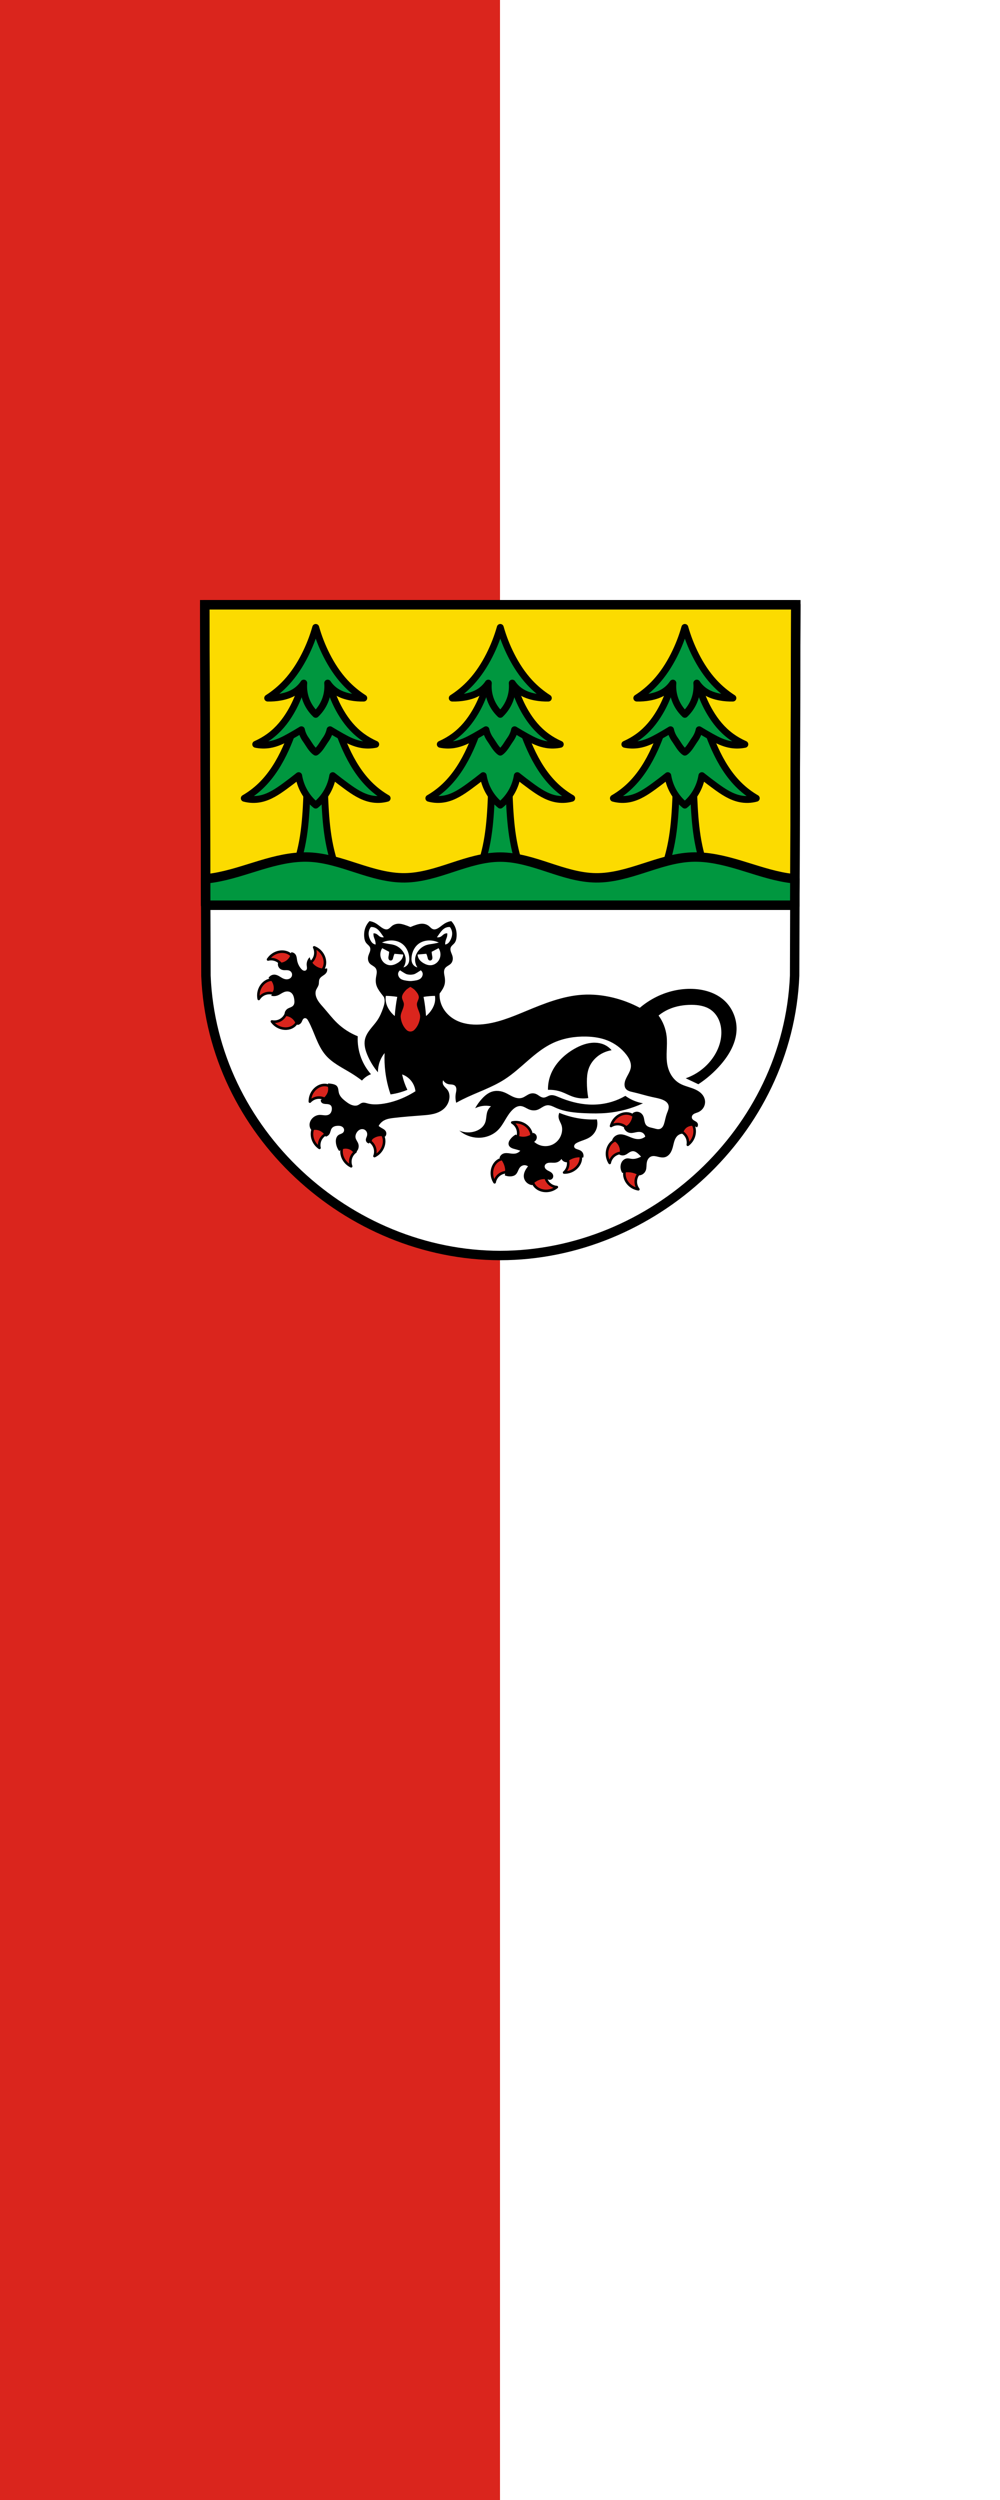 <?xml version="1.0" encoding="UTF-8" standalone="no"?>
<svg
   viewBox="0 0 600 1500"
   version="1.1"
   id="svg16"
   width="600"
   height="1500"
   xmlns="http://www.w3.org/2000/svg"
   xmlns:svg="http://www.w3.org/2000/svg">
  <defs
     id="defs1" />
  <g
     id="g23"
     transform="translate(985.707,255.973)">
    <path
       id="rect22"
       style="fill:#da251d;stroke:none;stroke-width:1;stroke-dasharray:none"
       d="m -985.707,-255.973 h 600 V 1244.027 h -600 z" />
    <path
       id="rect22-8"
       style="fill:#ffffff;stroke:none;stroke-width:1;stroke-dasharray:none"
       d="m -685.707,-255.973 h 300 V 1244.027 h -300 z" />
  </g>
  <g
     transform="matrix(0.514,0,0,0.514,107.173,348.887)"
     id="g16">
    <path
       d="m 30.495,27.14 1.398,433.1 c 7.415,182.18 165.92,326.47 343.59,326.57 177.51,-0.223 336.07,-144.56 343.59,-326.57 l 1.398,-433.1 h -344.98 z"
       fill="#ffffff"
       fill-rule="evenodd"
       id="path1" />
    <path
       d="m 5.518,5.5 1.133,350.73 h 687.71 L 695.494,5.5 h -344.98 -345 z"
       transform="translate(24.978,21.64)"
       fill="#ffd700"
       stroke="#000000"
       stroke-linejoin="round"
       stroke-linecap="round"
       stroke-width="11"
       id="path2"
       style="fill:#fcdb00" />
    <g
       transform="translate(763.91)"
       fill="#009900"
       id="g10">
      <g
         id="g4">
        <path
           id="use2"
           d="m -614.902,190.8 c 1.351,24.12 1.351,48.31 0,72.43 -0.865,15.451 -2.293,30.914 -5.518,46.05 -2.39,11.218 -5.764,22.23 -10.07,32.857 l 26.621,-2.879 26.623,2.879 c -4.308,-10.631 -7.684,-21.639 -10.07,-32.857 -3.225,-15.14 -4.65,-30.598 -5.516,-46.05 -1.351,-24.12 -1.351,-48.31 0,-72.43 h -11.03 -11.03 z"
           stroke-width="8"
           fill="#009900"
           stroke="#000000"
           fill-rule="evenodd"
           style="fill:#00973f" />
        <path
           d="m -619.01,112.98 c -1.372,28.328 -8.159,56.39 -19.885,82.21 -7.293,16.06 -16.624,31.442 -29.381,43.627 -5.736,5.479 -12.13,10.273 -18.994,14.246 6.168,1.68 12.733,1.886 18.994,0.594 10.439,-2.154 19.579,-8.266 28.19,-14.543 5.533,-4.03 10.975,-8.189 16.322,-12.465 1.014,6.333 3.133,12.488 6.232,18.1 3.449,6.249 8.112,11.823 13.652,16.322 5.54,-4.499 10.204,-10.07 13.652,-16.322 3.099,-5.616 5.218,-11.77 6.232,-18.1 5.347,4.276 10.789,8.433 16.322,12.465 8.614,6.277 17.756,12.389 28.2,14.543 6.261,1.292 12.826,1.087 18.994,-0.594 -6.866,-3.973 -13.258,-8.767 -18.994,-14.246 -12.757,-12.185 -22.09,-27.564 -29.381,-43.627 -11.726,-25.824 -18.512,-53.881 -19.885,-82.21 h -15.14 z"
           fill-rule="evenodd"
           stroke="#000000"
           stroke-linejoin="round"
           stroke-width="8"
           id="path3"
           style="fill:#00973f" />
        <path
           id="use3"
           d="m -616.58,99.89 c -1.153,18.242 -6.852,36.31 -16.7,52.94 -6.125,10.344 -13.962,20.248 -24.676,28.09 -4.818,3.529 -10.186,6.616 -15.952,9.174 5.18,1.082 10.694,1.214 15.952,0.382 8.767,-1.387 16.444,-5.323 23.678,-9.365 4.647,-2.597 9.218,-5.273 13.708,-8.03 0.852,4.078 2.631,8.04 5.234,11.658 2.896,4.02 6.813,11.614 11.466,14.511 4.653,-2.897 8.57,-10.487 11.466,-14.511 2.603,-3.616 4.382,-7.58 5.234,-11.658 4.491,2.754 9.06,5.43 13.708,8.03 7.235,4.04 14.913,7.978 23.68,9.365 5.258,0.832 10.772,0.7 15.952,-0.382 -5.767,-2.558 -11.135,-5.645 -15.952,-9.174 -10.714,-7.847 -18.55,-17.75 -24.676,-28.09 -9.848,-16.63 -15.548,-34.697 -16.7,-52.94 h -12.713 z"
           stroke-width="8"
           fill="#009900"
           stroke-linejoin="round"
           stroke="#000000"
           fill-rule="evenodd"
           style="fill:#00973f" />
        <path
           d="m -603.87,53.621 c -3.185,11.261 -7.465,22.21 -12.762,32.646 -5.756,11.34 -12.743,22.11 -21.367,31.457 -6.495,7.04 -13.896,13.239 -21.963,18.4 5.068,0.141 10.152,-0.257 15.14,-1.186 5.725,-1.067 11.377,-2.861 16.322,-5.936 4.251,-2.643 7.922,-6.214 10.684,-10.389 -0.538,6.307 0.278,12.725 2.375,18.697 2.368,6.743 6.373,12.905 11.574,17.807 5.201,-4.902 9.206,-11.06 11.574,-17.807 2.097,-5.972 2.913,-12.391 2.375,-18.697 2.762,4.175 6.433,7.746 10.684,10.389 4.946,3.075 10.597,4.869 16.322,5.936 4.984,0.929 10.07,1.326 15.14,1.186 -8.07,-5.162 -15.466,-11.362 -21.961,-18.4 -8.624,-9.346 -15.614,-20.12 -21.369,-31.457 -5.296,-10.435 -9.577,-21.386 -12.762,-32.646 z"
           fill-rule="evenodd"
           stroke="#000000"
           stroke-linejoin="round"
           stroke-width="8"
           id="path4"
           style="fill:#00973f" />
      </g>
      <g
         transform="translate(430.88)"
         id="g5">
        <path
           id="use4"
           d="m -614.902,190.8 c 1.351,24.12 1.351,48.31 0,72.43 -0.865,15.451 -2.293,30.914 -5.518,46.05 -2.39,11.218 -5.764,22.23 -10.07,32.857 l 26.621,-2.879 26.623,2.879 c -4.308,-10.631 -7.684,-21.639 -10.07,-32.857 -3.225,-15.14 -4.65,-30.598 -5.516,-46.05 -1.351,-24.12 -1.351,-48.31 0,-72.43 h -11.03 -11.03 z"
           stroke-width="8"
           fill="#009900"
           stroke="#000000"
           fill-rule="evenodd"
           style="fill:#00973f" />
        <path
           d="m -619.01,112.98 c -1.372,28.328 -8.159,56.39 -19.885,82.21 -7.293,16.06 -16.624,31.442 -29.381,43.627 -5.736,5.479 -12.13,10.273 -18.994,14.246 6.168,1.68 12.733,1.886 18.994,0.594 10.439,-2.154 19.579,-8.266 28.19,-14.543 5.533,-4.03 10.975,-8.189 16.322,-12.465 1.014,6.333 3.133,12.488 6.232,18.1 3.449,6.249 8.112,11.823 13.652,16.322 5.54,-4.499 10.204,-10.07 13.652,-16.322 3.099,-5.616 5.218,-11.77 6.232,-18.1 5.347,4.276 10.789,8.433 16.322,12.465 8.614,6.277 17.756,12.389 28.2,14.543 6.261,1.292 12.826,1.087 18.994,-0.594 -6.866,-3.973 -13.258,-8.767 -18.994,-14.246 -12.757,-12.185 -22.09,-27.564 -29.381,-43.627 -11.726,-25.824 -18.512,-53.881 -19.885,-82.21 h -15.14 z"
           fill="#090"
           fill-rule="evenodd"
           stroke="#000000"
           stroke-linejoin="round"
           stroke-width="8"
           id="2"
           style="fill:#00973f" />
        <path
           id="use5"
           d="m -616.58,99.89 c -1.153,18.242 -6.852,36.31 -16.7,52.94 -6.125,10.344 -13.962,20.248 -24.676,28.09 -4.818,3.529 -10.186,6.616 -15.952,9.174 5.18,1.082 10.694,1.214 15.952,0.382 8.767,-1.387 16.444,-5.323 23.678,-9.365 4.647,-2.597 9.218,-5.273 13.708,-8.03 0.852,4.078 2.631,8.04 5.234,11.658 2.896,4.02 6.813,11.614 11.466,14.511 4.653,-2.897 8.57,-10.487 11.466,-14.511 2.603,-3.616 4.382,-7.58 5.234,-11.658 4.491,2.754 9.06,5.43 13.708,8.03 7.235,4.04 14.913,7.978 23.68,9.365 5.258,0.832 10.772,0.7 15.952,-0.382 -5.767,-2.558 -11.135,-5.645 -15.952,-9.174 -10.714,-7.847 -18.55,-17.75 -24.676,-28.09 -9.848,-16.63 -15.548,-34.697 -16.7,-52.94 h -12.713 z"
           stroke-width="8"
           fill="#009900"
           stroke-linejoin="round"
           stroke="#000000"
           fill-rule="evenodd"
           style="fill:#00973f" />
        <path
           d="m -603.87,53.621 c -3.185,11.261 -7.465,22.21 -12.762,32.646 -5.756,11.34 -12.743,22.11 -21.367,31.457 -6.495,7.04 -13.896,13.239 -21.963,18.4 5.068,0.141 10.152,-0.257 15.14,-1.186 5.725,-1.067 11.377,-2.861 16.322,-5.936 4.251,-2.643 7.922,-6.214 10.684,-10.389 -0.538,6.307 0.278,12.725 2.375,18.697 2.368,6.743 6.373,12.905 11.574,17.807 5.201,-4.902 9.206,-11.06 11.574,-17.807 2.097,-5.972 2.913,-12.391 2.375,-18.697 2.762,4.175 6.433,7.746 10.684,10.389 4.946,3.075 10.597,4.869 16.322,5.936 4.984,0.929 10.07,1.326 15.14,1.186 -8.07,-5.162 -15.466,-11.362 -21.961,-18.4 -8.624,-9.346 -15.614,-20.12 -21.369,-31.457 -5.296,-10.435 -9.577,-21.386 -12.762,-32.646 z"
           fill="#090"
           fill-rule="evenodd"
           stroke="#000000"
           stroke-linejoin="round"
           stroke-width="8"
           id="3"
           style="fill:#00973f" />
      </g>
      <g
         transform="translate(215.44)"
         id="g9">
        <path
           id="use6"
           d="m -614.902,190.8 c 1.351,24.12 1.351,48.31 0,72.43 -0.865,15.451 -2.293,30.914 -5.518,46.05 -2.39,11.218 -5.764,22.23 -10.07,32.857 l 26.621,-2.879 26.623,2.879 c -4.308,-10.631 -7.684,-21.639 -10.07,-32.857 -3.225,-15.14 -4.65,-30.598 -5.516,-46.05 -1.351,-24.12 -1.351,-48.31 0,-72.43 h -11.03 -11.03 z"
           stroke-width="8"
           fill="#009900"
           stroke="#000000"
           fill-rule="evenodd"
           style="fill:#00973f" />
        <path
           d="m -619.01,112.98 c -1.372,28.328 -8.159,56.39 -19.885,82.21 -7.293,16.06 -16.624,31.442 -29.381,43.627 -5.736,5.479 -12.13,10.273 -18.994,14.246 6.168,1.68 12.733,1.886 18.994,0.594 10.439,-2.154 19.579,-8.266 28.19,-14.543 5.533,-4.03 10.975,-8.189 16.322,-12.465 1.014,6.333 3.133,12.488 6.232,18.1 3.449,6.249 8.112,11.823 13.652,16.322 5.54,-4.499 10.204,-10.07 13.652,-16.322 3.099,-5.616 5.218,-11.77 6.232,-18.1 5.347,4.276 10.789,8.433 16.322,12.465 8.614,6.277 17.756,12.389 28.2,14.543 6.261,1.292 12.826,1.087 18.994,-0.594 -6.866,-3.973 -13.258,-8.767 -18.994,-14.246 -12.757,-12.185 -22.09,-27.564 -29.381,-43.627 -11.726,-25.824 -18.512,-53.881 -19.885,-82.21 h -15.14 z"
           fill="#009900"
           fill-rule="evenodd"
           stroke="#000000"
           stroke-linejoin="round"
           stroke-width="8"
           id="use7"
           style="fill:#00973f" />
        <path
           id="use8"
           d="m -616.58,99.89 c -1.153,18.242 -6.852,36.31 -16.7,52.94 -6.125,10.344 -13.962,20.248 -24.676,28.09 -4.818,3.529 -10.186,6.616 -15.952,9.174 5.18,1.082 10.694,1.214 15.952,0.382 8.767,-1.387 16.444,-5.323 23.678,-9.365 4.647,-2.597 9.218,-5.273 13.708,-8.03 0.852,4.078 2.631,8.04 5.234,11.658 2.896,4.02 6.813,11.614 11.466,14.511 4.653,-2.897 8.57,-10.487 11.466,-14.511 2.603,-3.616 4.382,-7.58 5.234,-11.658 4.491,2.754 9.06,5.43 13.708,8.03 7.235,4.04 14.913,7.978 23.68,9.365 5.258,0.832 10.772,0.7 15.952,-0.382 -5.767,-2.558 -11.135,-5.645 -15.952,-9.174 -10.714,-7.847 -18.55,-17.75 -24.676,-28.09 -9.848,-16.63 -15.548,-34.697 -16.7,-52.94 h -12.713 z"
           stroke-width="8"
           fill="#009900"
           stroke-linejoin="round"
           stroke="#000000"
           fill-rule="evenodd"
           style="fill:#00973f" />
        <path
           d="m -603.87,53.621 c -3.185,11.261 -7.465,22.21 -12.762,32.646 -5.756,11.34 -12.743,22.11 -21.367,31.457 -6.495,7.04 -13.896,13.239 -21.963,18.4 5.068,0.141 10.152,-0.257 15.14,-1.186 5.725,-1.067 11.377,-2.861 16.322,-5.936 4.251,-2.643 7.922,-6.214 10.684,-10.389 -0.538,6.307 0.278,12.725 2.375,18.697 2.368,6.743 6.373,12.905 11.574,17.807 5.201,-4.902 9.206,-11.06 11.574,-17.807 2.097,-5.972 2.913,-12.391 2.375,-18.697 2.762,4.175 6.433,7.746 10.684,10.389 4.946,3.075 10.597,4.869 16.322,5.936 4.984,0.929 10.07,1.326 15.14,1.186 -8.07,-5.162 -15.466,-11.362 -21.961,-18.4 -8.624,-9.346 -15.614,-20.12 -21.369,-31.457 -5.296,-10.435 -9.577,-21.386 -12.762,-32.646 z"
           fill="#009900"
           fill-rule="evenodd"
           stroke="#000000"
           stroke-linejoin="round"
           stroke-width="8"
           id="use9"
           style="fill:#00973f" />
      </g>
    </g>
    <g
       fill-rule="evenodd"
       id="g15">
      <g
         stroke="#000000"
         id="g12">
        <g
           stroke-width="11"
           id="g11">
          <path
             d="m 123.75,300 c -17.875,-0.142 -35.556,4.223 -52.717,9.367 -18.305,5.487 -36.426,11.919 -55.29,14.941 -3.049,0.488 -6.114,0.873 -9.186,1.174 l 0.1,30.75 h 687.71 l 0.1,-30.75 c -3.072,-0.301 -6.136,-0.685 -9.186,-1.174 -18.869,-3.02 -36.99,-9.454 -55.29,-14.941 -18.305,-5.487 -37.2,-10.09 -56.29,-9.277 -19.09,0.81 -37.487,6.981 -55.67,12.855 -18.18,5.874 -36.813,11.565 -55.92,11.363 -19.11,-0.202 -37.613,-6.285 -55.77,-12.258 -18.16,-5.973 -36.704,-11.961 -55.818,-11.961 -19.11,0 -37.663,5.988 -55.82,11.961 -18.16,5.973 -36.656,12.06 -55.77,12.258 -19.11,0.202 -37.737,-5.489 -55.92,-11.363 -18.18,-5.874 -36.579,-12.05 -55.67,-12.855 -1.193,-0.051 -2.386,-0.08 -3.578,-0.09 z"
             transform="translate(24.978,21.64)"
             fill="#090"
             stroke-linejoin="round"
             id="path10"
             style="fill:#00973f" />
          <path
             d="m 30.495,27.14 1.398,433.1 c 7.415,182.18 165.92,326.47 343.59,326.57 177.51,-0.223 336.07,-144.56 343.59,-326.57 l 1.398,-433.1 h -344.98 z"
             fill="none"
             id="path11" />
        </g>
        <path
           d="m 158.26,427.07 c 1.036,2.164 1.52,4.589 1.398,6.984 -0.202,3.974 -2.128,7.83 -5.184,10.379 0.643,2.065 1.742,3.985 3.195,5.586 2.345,2.582 5.622,4.299 9.08,4.754 1.634,-1.627 2.847,-3.674 3.49,-5.889 0.703,-2.42 0.724,-5.01 0.23,-7.482 -0.864,-4.328 -3.317,-8.301 -6.723,-11.11 -1.644,-1.355 -3.504,-2.448 -5.488,-3.225 z m -37.439,5.04 c -4.413,-0.003 -8.79,1.622 -12.211,4.41 -1.652,1.346 -3.089,2.955 -4.24,4.748 2.325,-0.59 4.798,-0.59 7.123,0 3.857,0.979 7.26,3.626 9.158,7.123 2.151,-0.224 4.25,-0.924 6.105,-2.035 2.992,-1.792 5.318,-4.669 6.443,-7.971 -1.274,-1.922 -3.043,-3.512 -5.088,-4.578 -2.235,-1.164 -4.771,-1.696 -7.291,-1.697 z m -11.307,32.689 c -1.441,-0.028 -2.887,0.17 -4.266,0.59 -2.41,0.734 -4.593,2.135 -6.393,3.898 -3.151,3.089 -5.137,7.315 -5.625,11.701 -0.236,2.118 -0.134,4.271 0.301,6.357 1.246,-2.05 3.01,-3.781 5.084,-4.988 3.438,-2 7.721,-2.498 11.525,-1.332 1.378,-1.667 2.386,-3.638 2.932,-5.73 0.88,-3.375 0.523,-7.06 -0.986,-10.201 -0.846,-0.18 -1.708,-0.278 -2.572,-0.295 z m 15.309,40.916 c -1.733,3.582 -5.01,6.386 -8.814,7.545 -2.295,0.699 -4.765,0.813 -7.115,0.332 1.234,1.737 2.744,3.278 4.457,4.545 3.548,2.625 7.996,4.04 12.404,3.834 2.517,-0.12 5.03,-0.767 7.205,-2.035 1.993,-1.16 3.684,-2.833 4.867,-4.813 -1.279,-3.245 -3.737,-6.01 -6.811,-7.66 -1.905,-1.023 -4.03,-1.625 -6.193,-1.748 z m 45.736,82.03 c -0.576,-0.011 -1.153,0.013 -1.727,0.074 -2.505,0.27 -4.912,1.235 -7.01,2.631 -3.674,2.444 -6.416,6.223 -7.717,10.439 -0.628,2.036 -0.932,4.172 -0.896,6.303 1.608,-1.78 3.665,-3.151 5.928,-3.949 3.753,-1.323 8.05,-1.01 11.57,0.852 1.665,-1.379 3.03,-3.125 3.953,-5.078 1.497,-3.15 1.839,-6.835 0.945,-10.207 -1.595,-0.67 -3.318,-1.03 -5.05,-1.064 z m 352.58,33.24 c -1.886,-0.057 -3.783,0.252 -5.58,0.838 -4.195,1.369 -7.851,4.271 -10.236,7.984 -1.151,1.793 -2.02,3.77 -2.553,5.832 2.026,-1.284 4.376,-2.053 6.77,-2.215 3.97,-0.268 8.03,1.19 10.918,3.924 1.974,-0.882 3.752,-2.2 5.17,-3.832 2.287,-2.633 3.605,-6.09 3.648,-9.578 -1.809,-1.431 -3.985,-2.394 -6.26,-2.771 -0.621,-0.103 -1.248,-0.163 -1.877,-0.182 z m 72.04,7.646 c -3.211,1.361 -5.913,3.89 -7.484,7 -0.974,1.93 -1.519,4.075 -1.588,6.236 3.625,1.641 6.51,4.843 7.766,8.619 0.757,2.276 0.934,4.742 0.514,7.104 1.705,-1.278 3.206,-2.828 4.43,-4.572 2.534,-3.613 3.837,-8.095 3.516,-12.496 -0.184,-2.513 -0.894,-5.01 -2.217,-7.15 -1.211,-1.963 -2.927,-3.612 -4.936,-4.744 z m -200.94,2.525 c -1.597,-0.05 -3.201,0.09 -4.766,0.416 2.05,1.245 3.784,3.01 4.992,5.082 2,3.438 2.5,7.721 1.336,11.525 1.667,1.377 3.638,2.383 5.73,2.928 3.375,0.879 7.06,0.522 10.201,-0.988 0.478,-2.256 0.374,-4.632 -0.299,-6.838 -0.735,-2.41 -2.136,-4.592 -3.9,-6.391 -3.09,-3.15 -7.315,-5.134 -11.701,-5.621 -0.529,-0.059 -1.061,-0.097 -1.594,-0.113 z m -231.99,1.158 c -1.952,1.228 -3.585,2.958 -4.699,4.977 -1.218,2.206 -1.809,4.731 -1.871,7.25 -0.109,4.412 1.412,8.824 4.117,12.311 1.306,1.683 2.881,3.16 4.646,4.354 -0.535,-2.339 -0.476,-4.811 0.17,-7.121 1.071,-3.832 3.798,-7.17 7.34,-8.984 -0.173,-2.155 -0.823,-4.271 -1.889,-6.152 -1.72,-3.034 -4.541,-5.429 -7.814,-6.633 z m 72.842,10.213 c -3.416,0.706 -6.559,2.656 -8.709,5.402 -1.333,1.702 -2.289,3.699 -2.779,5.805 3.234,2.319 5.436,6.02 5.928,9.973 0.296,2.38 -0.012,4.835 -0.887,7.07 1.922,-0.919 3.699,-2.146 5.24,-3.617 3.192,-3.047 5.349,-7.187 5.895,-11.566 0.312,-2.5 0.102,-5.085 -0.775,-7.447 -0.803,-2.162 -2.164,-4.114 -3.912,-5.617 z m 277.54,8.859 c -2.278,0.355 -4.463,1.298 -6.285,2.711 -1.991,1.544 -3.534,3.629 -4.588,5.918 -1.846,4.01 -2.197,8.663 -1.092,12.936 0.533,2.063 1.394,4.04 2.543,5.836 0.435,-2.359 1.467,-4.606 2.975,-6.473 2.5,-3.095 6.327,-5.081 10.297,-5.346 0.694,-2.048 0.936,-4.249 0.701,-6.398 -0.379,-3.467 -2.02,-6.782 -4.551,-9.184 z m -317.68,3.047 c -1.748,1.504 -3.107,3.457 -3.91,5.619 -0.877,2.362 -1.087,4.945 -0.775,7.445 0.546,4.379 2.703,8.521 5.895,11.568 1.541,1.471 3.316,2.696 5.238,3.615 -0.875,-2.234 -1.183,-4.686 -0.887,-7.07 0.492,-3.949 2.696,-7.656 5.93,-9.975 -0.49,-2.106 -1.446,-4.102 -2.779,-5.805 -2.15,-2.746 -5.295,-4.696 -8.711,-5.402 z m 269.66,12.709 c -2.18,0 -4.36,0.472 -6.334,1.396 -1.958,0.917 -3.711,2.268 -5.1,3.926 1.839,3.529 2.131,7.829 0.787,11.574 -0.81,2.258 -2.193,4.308 -3.982,5.906 2.13,0.048 4.267,-0.244 6.307,-0.861 4.224,-1.278 8.02,-3.999 10.482,-7.66 1.407,-2.09 2.386,-4.49 2.67,-6.994 0.259,-2.291 -0.072,-4.646 -0.953,-6.777 -1.262,-0.342 -2.569,-0.511 -3.877,-0.51 z m -86.36,6.844 c -2.278,0.355 -4.463,1.298 -6.285,2.711 -1.991,1.544 -3.532,3.629 -4.586,5.918 -1.846,4.01 -2.198,8.663 -1.094,12.936 0.533,2.063 1.396,4.04 2.545,5.836 0.435,-2.359 1.467,-4.606 2.975,-6.473 2.5,-3.095 6.325,-5.081 10.295,-5.346 0.694,-2.048 0.936,-4.249 0.701,-6.398 -0.379,-3.467 -2.02,-6.782 -4.551,-9.184 z m 145.58,10.178 c -0.436,-0.004 -0.872,0.011 -1.307,0.047 -1.255,1.935 -2.01,4.192 -2.172,6.492 -0.177,2.514 0.349,5.05 1.352,7.363 1.756,4.049 4.99,7.415 8.91,9.441 1.893,0.978 3.942,1.655 6.04,1.996 -1.468,-1.897 -2.453,-4.163 -2.838,-6.531 -0.639,-3.927 0.432,-8.103 2.883,-11.238 -1.063,-1.883 -2.543,-3.53 -4.301,-4.789 -2.482,-1.777 -5.522,-2.755 -8.572,-2.781 z m -98.79,10.576 c -1.081,0.004 -2.162,0.124 -3.217,0.361 -3.403,0.766 -6.513,2.771 -8.615,5.555 0.609,2.224 1.791,4.289 3.4,5.941 1.758,1.805 4,3.101 6.395,3.891 4.191,1.384 8.857,1.211 12.979,-0.367 1.99,-0.762 3.857,-1.841 5.512,-3.184 -2.393,-0.167 -4.742,-0.94 -6.766,-2.229 -3.357,-2.137 -5.76,-5.715 -6.469,-9.631 -1.056,-0.23 -2.138,-0.342 -3.219,-0.338 z"
           fill="#f00"
           stroke-linejoin="round"
           stroke-width="3"
           id="path12"
           style="fill:#da251d" />
      </g>
      <path
         d="m 197.86,374.82 c -2.778,2.858 -4.766,6.505 -5.68,10.418 -0.574,2.456 -0.73,5 -0.568,7.521 0.179,2.786 0.802,5.67 2.557,7.814 0.692,0.846 1.534,1.545 2.318,2.303 0.784,0.757 1.526,1.598 1.939,2.615 0.331,0.815 0.437,1.715 0.383,2.596 -0.054,0.881 -0.263,1.746 -0.539,2.582 -0.552,1.673 -1.371,3.25 -1.83,4.951 -0.4,1.486 -0.516,3.06 -0.248,4.576 0.268,1.516 0.927,2.97 1.951,4.104 1.034,1.144 2.389,1.923 3.686,2.742 1.297,0.819 2.594,1.734 3.414,3.045 0.888,1.419 1.125,3.173 1.037,4.854 -0.088,1.68 -0.476,3.325 -0.752,4.984 -0.461,2.775 -0.602,5.645 0,8.393 0.857,3.915 3.15,7.327 5.527,10.523 1.178,1.584 2.39,3.142 3.633,4.674 0.14,0.346 0.267,0.696 0.369,1.055 0.534,1.877 0.544,3.875 0.258,5.805 -0.286,1.93 -0.863,3.805 -1.486,5.654 -1.741,5.162 -3.897,10.222 -6.955,14.73 -2.486,3.664 -5.532,6.913 -8.242,10.414 -2.711,3.501 -5.131,7.361 -6.082,11.686 -1.356,6.166 0.41,12.597 2.865,18.414 3.059,7.248 7.213,14.03 12.277,20.05 -0.053,-4.17 0.642,-8.348 2.045,-12.275 1.321,-3.698 3.266,-7.172 5.729,-10.23 -0.333,7.235 -0.057,14.498 0.82,21.688 1.104,9.05 3.164,17.982 6.137,26.6 3.872,-0.541 7.705,-1.362 11.459,-2.455 2.777,-0.808 5.509,-1.766 8.184,-2.865 -1.234,-2.528 -2.327,-5.126 -3.273,-7.775 -1.192,-3.338 -2.151,-6.759 -2.865,-10.23 3.387,1.186 6.495,3.165 9,5.73 3.652,3.734 5.997,8.719 6.547,13.912 -3.814,2.427 -7.78,4.617 -11.867,6.549 -8.976,4.243 -18.577,7.251 -28.439,8.389 -5.05,0.582 -10.226,0.667 -15.14,-0.613 -1.112,-0.289 -2.207,-0.649 -3.336,-0.859 -1.129,-0.211 -2.31,-0.269 -3.416,0.041 -0.973,0.272 -1.845,0.814 -2.689,1.369 -0.844,0.555 -1.686,1.135 -2.631,1.494 -1.165,0.443 -2.441,0.53 -3.682,0.41 -1.955,-0.189 -3.838,-0.877 -5.568,-1.807 -1.73,-0.93 -3.319,-2.099 -4.867,-3.309 -1.676,-1.309 -3.321,-2.679 -4.713,-4.287 -1.392,-1.609 -2.53,-3.476 -3.063,-5.535 -0.331,-1.279 -0.422,-2.605 -0.645,-3.906 -0.223,-1.302 -0.595,-2.617 -1.4,-3.664 -0.686,-0.891 -1.653,-1.536 -2.688,-1.977 -1.034,-0.44 -2.14,-0.689 -3.246,-0.889 -1.542,-0.279 -3.1,-0.471 -4.664,-0.578 0.857,2.832 0.913,5.901 0.162,8.764 -1.18,4.497 -4.406,8.415 -8.594,10.436 -0.205,1.076 0.105,2.237 0.818,3.068 0.636,0.74 1.549,1.2 2.492,1.449 0.943,0.249 1.926,0.305 2.9,0.354 0.975,0.048 1.955,0.09 2.904,0.316 0.949,0.226 1.876,0.651 2.547,1.359 0.551,0.582 0.907,1.331 1.09,2.111 0.183,0.78 0.202,1.592 0.139,2.391 -0.09,1.15 -0.352,2.294 -0.854,3.332 -0.502,1.038 -1.253,1.968 -2.217,2.602 -0.8,0.526 -1.727,0.836 -2.672,0.988 -0.945,0.152 -1.909,0.15 -2.863,0.082 -1.909,-0.136 -3.804,-0.531 -5.717,-0.457 -3.614,0.14 -7.087,2.037 -9.293,4.902 -1.592,2.067 -2.554,4.668 -2.412,7.273 0.116,2.136 0.982,4.222 2.412,5.813 2.402,-0.75 5.01,-0.815 7.451,-0.188 3.926,1.012 7.332,3.876 9,7.57 1.77,-0.344 3.378,-1.456 4.322,-2.992 0.648,-1.055 0.982,-2.267 1.338,-3.453 0.356,-1.186 0.754,-2.388 1.502,-3.375 0.784,-1.034 1.918,-1.77 3.137,-2.215 1.219,-0.445 2.523,-0.612 3.82,-0.65 1.215,-0.036 2.447,0.043 3.605,0.412 1.158,0.369 2.242,1.049 2.941,2.043 0.577,0.82 0.87,1.839 0.801,2.84 -0.069,1 -0.502,1.976 -1.211,2.686 -0.683,0.684 -1.581,1.105 -2.479,1.463 -0.898,0.358 -1.825,0.673 -2.637,1.197 -1.353,0.873 -2.301,2.287 -2.805,3.816 -0.504,1.529 -0.59,3.17 -0.469,4.775 0.278,3.688 1.647,7.288 3.889,10.23 1.613,-1.396 3.621,-2.327 5.729,-2.658 2.232,-0.351 4.566,-0.025 6.615,0.926 2.049,0.951 3.805,2.523 4.979,4.453 2.094,-0.933 3.812,-2.683 4.705,-4.795 0.893,-2.111 0.951,-4.562 0.162,-6.715 -0.441,-1.202 -1.126,-2.296 -1.754,-3.412 -0.628,-1.116 -1.21,-2.287 -1.408,-3.553 -0.25,-1.596 0.134,-3.243 0.818,-4.707 0.805,-1.722 2.06,-3.27 3.715,-4.207 0.827,-0.468 1.748,-0.779 2.693,-0.875 0.946,-0.096 1.918,0.023 2.801,0.377 1.342,0.538 2.446,1.618 3.063,2.926 0.616,1.308 0.747,2.829 0.414,4.236 -0.197,0.834 -0.548,1.62 -0.854,2.42 -0.306,0.8 -0.569,1.634 -0.578,2.49 -0.011,1.03 0.365,2.058 1.035,2.84 0.67,0.782 1.629,1.31 2.648,1.457 1.751,-3.431 4.797,-6.18 8.389,-7.57 3.279,-1.269 6.987,-1.405 10.35,-0.377 0.81,-0.829 1.333,-1.932 1.465,-3.084 0.132,-1.152 -0.131,-2.343 -0.732,-3.334 -0.588,-0.968 -1.472,-1.722 -2.418,-2.344 -0.946,-0.622 -1.964,-1.127 -2.936,-1.707 -1.01,-0.602 -1.966,-1.286 -2.863,-2.045 1.392,-2.637 3.547,-4.866 6.137,-6.344 3.575,-2.039 7.778,-2.6 11.867,-3.068 10.681,-1.224 21.403,-2.081 32.12,-2.865 4.71,-0.344 9.447,-0.68 14.03,-1.814 4.584,-1.135 9.05,-3.122 12.465,-6.387 3.458,-3.308 5.695,-7.895 6.04,-12.668 0.214,-2.994 -0.341,-6.124 -2.047,-8.594 -0.863,-1.249 -1.986,-2.292 -3.03,-3.398 -1.039,-1.107 -2.02,-2.323 -2.5,-3.764 -0.484,-1.458 -0.41,-3.092 0.205,-4.5 1.348,2.428 3.818,4.201 6.549,4.705 1.224,0.226 2.477,0.207 3.713,0.352 1.236,0.144 2.501,0.476 3.447,1.285 0.63,0.539 1.085,1.267 1.361,2.049 0.276,0.782 0.38,1.616 0.375,2.445 -10e-4,1.658 -0.444,3.281 -0.713,4.918 -0.578,3.517 -0.39,7.157 0.547,10.596 2.511,-1.414 5.057,-2.765 7.637,-4.049 16.185,-8.05 33.706,-13.531 48.902,-23.324 19.658,-12.668 34.73,-32.12 55.857,-42.15 12.232,-5.806 25.955,-8.112 39.49,-7.775 8.362,0.208 16.776,1.423 24.553,4.502 8.665,3.431 16.414,9.188 22.1,16.574 1.612,2.095 3.068,4.33 4.066,6.777 0.999,2.447 1.528,5.121 1.254,7.75 -0.363,3.471 -2.077,6.633 -3.74,9.701 -1.663,3.068 -3.343,6.258 -3.627,9.736 -0.165,2.02 0.191,4.153 1.391,5.787 0.951,1.295 2.365,2.191 3.857,2.787 1.492,0.597 3.075,0.92 4.643,1.271 7.559,1.696 14.946,4.101 22.516,5.746 3.97,0.863 8.02,1.525 11.791,3.03 1.585,0.631 3.127,1.417 4.422,2.527 1.295,1.11 2.335,2.567 2.738,4.225 0.394,1.619 0.164,3.333 -0.305,4.932 -0.469,1.599 -1.169,3.12 -1.74,4.686 -1.261,3.452 -1.886,7.097 -2.865,10.639 -0.408,1.474 -0.885,2.947 -1.691,4.246 -0.806,1.299 -1.976,2.425 -3.424,2.916 -1.189,0.403 -2.488,0.36 -3.723,0.131 -1.234,-0.229 -2.427,-0.635 -3.643,-0.949 -1.521,-0.394 -3.081,-0.645 -4.58,-1.117 -1.499,-0.473 -2.963,-1.193 -4.01,-2.361 -1.261,-1.402 -1.804,-3.3 -2.158,-5.152 -0.354,-1.852 -0.565,-3.76 -1.32,-5.488 -0.592,-1.356 -1.517,-2.571 -2.689,-3.475 -1.172,-0.904 -2.59,-1.49 -4.063,-1.641 -2.045,-0.209 -4.165,0.451 -5.73,1.783 0.118,2.977 -0.519,5.981 -1.84,8.652 -1.771,3.583 -4.779,6.54 -8.391,8.252 0.541,1.621 1.559,3.081 2.893,4.15 1.334,1.069 2.979,1.744 4.68,1.92 1.579,0.163 3.168,-0.096 4.723,-0.418 1.554,-0.322 3.103,-0.709 4.688,-0.809 1.39,-0.087 2.818,0.056 4.094,0.613 1.992,0.87 3.497,2.772 3.887,4.91 -2.082,1.682 -4.694,2.699 -7.365,2.865 -2.35,0.146 -4.7,-0.35 -6.936,-1.09 -2.235,-0.74 -4.381,-1.723 -6.568,-2.594 -1.628,-0.648 -3.29,-1.236 -5.01,-1.574 -1.72,-0.338 -3.505,-0.422 -5.221,-0.063 -1.705,0.358 -3.315,1.156 -4.633,2.295 -1.317,1.139 -2.338,2.617 -2.938,4.252 2.831,0.918 5.328,2.829 6.955,5.32 2.179,3.336 2.725,7.689 1.434,11.459 1.953,1.143 4.415,1.374 6.547,0.613 1.878,-0.67 3.417,-2.024 5.115,-3.068 1.303,-0.802 2.767,-1.44 4.297,-1.434 1.075,0.005 2.132,0.331 3.088,0.822 0.956,0.491 1.819,1.144 2.641,1.838 1.328,1.121 2.562,2.355 3.684,3.684 -1.672,0.934 -3.466,1.652 -5.32,2.131 -1.668,0.43 -3.399,0.667 -5.115,0.529 -1.919,-0.154 -3.81,-0.774 -5.729,-0.615 -2.217,0.184 -4.281,1.44 -5.641,3.201 -1.36,1.761 -2.045,3.988 -2.135,6.211 -0.107,2.653 0.618,5.333 2.047,7.57 3.122,-0.842 6.412,-1.051 9.615,-0.613 3.424,0.468 6.745,1.678 9.668,3.521 1.761,-0.053 3.503,-0.639 4.939,-1.658 1.437,-1.019 2.562,-2.469 3.193,-4.113 0.569,-1.482 0.738,-3.085 0.828,-4.67 0.09,-1.585 0.109,-3.182 0.4,-4.742 0.276,-1.479 0.805,-2.925 1.66,-4.162 0.855,-1.237 2.049,-2.259 3.455,-2.795 1.429,-0.544 3.01,-0.57 4.523,-0.363 1.515,0.207 2.988,0.635 4.479,0.977 2.353,0.539 4.839,0.859 7.162,0.205 2.716,-0.765 4.94,-2.812 6.426,-5.211 1.486,-2.399 2.312,-5.144 2.986,-7.885 0.575,-2.335 1.055,-4.707 1.943,-6.941 0.888,-2.235 2.229,-4.36 4.195,-5.744 1.599,-1.125 3.57,-1.709 5.523,-1.637 0.315,-2.507 1.578,-4.882 3.479,-6.547 1.714,-1.501 3.932,-2.418 6.205,-2.564 2.273,-0.147 4.588,0.478 6.48,1.746 0.683,-0.686 1.111,-1.619 1.186,-2.584 0.074,-0.965 -0.206,-1.954 -0.775,-2.736 -0.752,-1.032 -1.928,-1.651 -3.045,-2.27 -0.559,-0.309 -1.115,-0.628 -1.619,-1.02 -0.504,-0.391 -0.958,-0.858 -1.27,-1.416 -0.312,-0.559 -0.474,-1.202 -0.471,-1.842 0.003,-0.64 0.17,-1.277 0.471,-1.842 0.626,-1.174 1.788,-1.973 3,-2.514 1.216,-0.541 2.517,-0.867 3.748,-1.373 2.614,-1.074 4.889,-2.977 6.367,-5.385 1.479,-2.408 2.145,-5.314 1.816,-8.121 -0.277,-2.366 -1.246,-4.63 -2.66,-6.547 -1.542,-2.09 -3.593,-3.769 -5.828,-5.092 -2.235,-1.323 -4.657,-2.303 -7.109,-3.158 -4.904,-1.711 -10.04,-2.972 -14.48,-5.664 -3.785,-2.293 -6.936,-5.571 -9.264,-9.334 -2.328,-3.763 -3.845,-8 -4.648,-12.354 -2.01,-10.887 0.408,-22.14 -0.818,-33.15 -0.968,-8.683 -4.248,-17.1 -9.412,-24.14 3.674,-2.976 7.745,-5.46 12.07,-7.365 8.261,-3.638 17.367,-5.126 26.395,-5.115 7.954,10e-4 16.249,1.295 22.711,5.934 3.779,2.713 6.756,6.477 8.76,10.676 2,4.199 3.052,8.824 3.313,13.469 0.631,11.257 -3.365,22.471 -9.822,31.713 -7.712,11.04 -18.983,19.548 -31.713,23.939 l 14.73,6.957 c 9.736,-6.375 18.58,-14.11 26.19,-22.916 9.893,-11.443 17.904,-25.395 18.414,-40.514 0.426,-12.606 -4.705,-25.346 -13.914,-33.965 -9.885,-9.251 -23.709,-13.398 -37.24,-13.912 -0.955,-0.036 -1.91,-0.056 -2.865,-0.059 -14.329,-0.043 -28.621,3.654 -41.33,10.289 -6.285,3.281 -12.199,7.27 -17.596,11.867 -9.821,-5.225 -20.296,-9.222 -31.1,-11.867 -11.726,-2.871 -23.872,-4.149 -35.92,-3.375 -22.81,1.465 -44.46,10.147 -65.57,18.924 -17.384,7.229 -35.13,14.699 -53.928,15.814 -10.01,0.594 -20.368,-0.738 -29.14,-5.584 -4.884,-2.697 -9.197,-6.461 -12.377,-11.04 -3.18,-4.584 -5.205,-9.99 -5.629,-15.553 -0.101,-1.327 -0.098,-2.661 -0.02,-3.99 0.129,-0.171 0.261,-0.34 0.389,-0.512 2.377,-3.197 4.67,-6.609 5.527,-10.523 0.602,-2.747 0.461,-5.617 0,-8.393 -0.276,-1.659 -0.664,-3.304 -0.752,-4.984 -0.088,-1.68 0.149,-3.435 1.037,-4.854 0.82,-1.311 2.119,-2.226 3.416,-3.045 1.297,-0.819 2.65,-1.598 3.684,-2.742 1.024,-1.133 1.683,-2.587 1.951,-4.104 0.268,-1.516 0.152,-3.091 -0.248,-4.576 -0.459,-1.702 -1.281,-3.278 -1.832,-4.951 -0.276,-0.836 -0.483,-1.701 -0.537,-2.582 -0.054,-0.881 0.052,-1.78 0.383,-2.596 0.413,-1.017 1.155,-1.858 1.939,-2.615 0.784,-0.757 1.626,-1.457 2.318,-2.303 1.755,-2.144 2.378,-5.03 2.557,-7.814 0.162,-2.519 0.005,-5.065 -0.568,-7.521 -0.914,-3.913 -2.902,-7.56 -5.68,-10.418 -2.596,0.369 -5.118,1.259 -7.383,2.604 -2.883,1.712 -5.319,4.133 -8.234,5.787 -0.804,0.456 -1.647,0.854 -2.539,1.084 -0.892,0.23 -1.837,0.287 -2.73,0.064 -1.072,-0.267 -2.02,-0.919 -2.855,-1.648 -0.84,-0.73 -1.603,-1.549 -2.473,-2.242 -2.421,-1.929 -5.587,-2.767 -8.656,-2.594 -2.053,0.116 -4.06,0.656 -6.02,1.285 -2.315,0.743 -4.592,1.614 -6.816,2.605 -2.224,-0.992 -4.499,-1.862 -6.814,-2.605 -1.961,-0.629 -3.97,-1.169 -6.02,-1.285 -3.069,-0.173 -6.235,0.665 -8.656,2.594 -0.87,0.693 -1.633,1.512 -2.473,2.242 -0.84,0.73 -1.781,1.381 -2.854,1.648 -0.893,0.223 -1.841,0.165 -2.732,-0.064 -0.892,-0.23 -1.734,-0.628 -2.537,-1.084 -2.916,-1.655 -5.353,-4.075 -8.236,-5.787 -2.264,-1.345 -4.787,-2.234 -7.383,-2.604 m -91.4,36.37 c -0.482,4.01 -2.79,7.759 -6.15,9.996 -2.682,1.785 -5.993,2.604 -9.197,2.275 -0.323,1.247 -0.28,2.585 0.121,3.809 0.401,1.224 1.157,2.328 2.154,3.143 0.989,0.807 2.203,1.326 3.461,1.539 1.279,0.217 2.587,0.126 3.885,0.123 1.297,-0.003 2.631,0.091 3.805,0.645 1.106,0.522 2.02,1.449 2.51,2.568 0.493,1.119 0.563,2.422 0.182,3.584 -0.274,0.835 -0.773,1.59 -1.412,2.193 -0.639,0.603 -1.417,1.055 -2.248,1.34 -1.663,0.57 -3.51,0.463 -5.184,-0.074 -1.896,-0.609 -3.573,-1.735 -5.275,-2.768 -1.703,-1.032 -3.511,-2 -5.488,-2.23 -1.506,-0.175 -3.062,0.099 -4.418,0.777 -1.356,0.678 -2.508,1.758 -3.271,3.068 3.603,2.518 5.942,6.757 6.15,11.148 0.163,3.433 -0.949,6.913 -3.074,9.613 2.517,0.69 5.252,0.553 7.688,-0.385 2.571,-0.99 4.751,-2.816 7.307,-3.846 1.233,-0.497 2.551,-0.803 3.881,-0.799 1.329,0.004 2.669,0.327 3.807,1.016 1.417,0.857 2.461,2.242 3.133,3.756 0.671,1.514 0.997,3.159 1.213,4.801 0.159,1.211 0.263,2.441 0.109,3.652 -0.153,1.212 -0.58,2.414 -1.379,3.338 -0.82,0.949 -1.97,1.544 -3.125,2.033 -1.155,0.489 -2.355,0.901 -3.41,1.58 -1.212,0.78 -2.201,1.906 -2.816,3.209 -0.616,1.303 -0.858,2.779 -0.691,4.211 3.349,0.264 6.616,1.523 9.275,3.576 2.639,2.036 4.671,4.847 5.781,7.99 1.877,-0.237 3.62,-1.372 4.598,-2.992 0.566,-0.939 0.879,-2.01 1.404,-2.971 0.263,-0.481 0.582,-0.938 0.99,-1.305 0.408,-0.366 0.909,-0.639 1.451,-0.723 0.457,-0.07 0.93,-0.003 1.361,0.162 0.432,0.165 0.823,0.426 1.164,0.738 0.682,0.624 1.156,1.436 1.604,2.244 3.666,6.615 6.253,13.762 9.195,20.729 2.943,6.967 6.312,13.871 11.281,19.572 7.955,9.129 19.285,14.423 29.604,20.76 4.349,2.671 8.563,5.562 12.619,8.658 1.576,-1.853 3.417,-3.478 5.451,-4.813 1.591,-1.044 3.299,-1.91 5.082,-2.576 -5.01,-5.665 -8.969,-12.255 -11.619,-19.338 -2.974,-7.949 -4.291,-16.514 -3.844,-24.99 -8.85,-3.513 -17.01,-8.749 -23.898,-15.326 -5.823,-5.563 -10.697,-12.03 -16,-18.09 -1.793,-2.048 -3.64,-4.055 -5.244,-6.254 -1.605,-2.199 -2.97,-4.613 -3.682,-7.24 -0.578,-2.134 -0.705,-4.44 0,-6.535 0.398,-1.183 1.045,-2.263 1.666,-3.346 0.621,-1.083 1.225,-2.194 1.523,-3.406 0.26,-1.058 0.279,-2.157 0.342,-3.244 0.063,-1.087 0.178,-2.193 0.613,-3.191 0.356,-0.818 0.917,-1.535 1.561,-2.152 0.644,-0.618 1.371,-1.142 2.109,-1.643 1.477,-1 3.048,-1.955 4.104,-3.395 1.118,-1.525 1.547,-3.534 1.152,-5.383 -5.115,0.955 -10.627,-0.495 -14.609,-3.844 -2.822,-2.373 -4.869,-5.65 -5.766,-9.227 -2.516,2.466 -3.828,6.108 -3.461,9.611 0.102,0.977 0.327,1.944 0.314,2.926 -0.006,0.491 -0.073,0.986 -0.24,1.447 -0.167,0.462 -0.438,0.891 -0.813,1.209 -0.428,0.364 -0.979,0.571 -1.539,0.617 -0.56,0.047 -1.128,-0.063 -1.648,-0.273 -1.042,-0.422 -1.875,-1.231 -2.609,-2.082 -2.349,-2.722 -3.957,-6.077 -4.615,-9.611 -0.225,-1.206 -0.34,-2.431 -0.586,-3.633 -0.246,-1.202 -0.631,-2.398 -1.336,-3.402 -1.12,-1.595 -3.049,-2.589 -4.998,-2.576 m 354.33,105.55 c -8.517,-0.103 -16.772,3.096 -24.14,7.365 -12.338,7.146 -23.09,17.858 -27.828,31.31 -1.847,5.241 -2.75,10.811 -2.658,16.367 5.412,-0.23 10.867,0.609 15.959,2.455 4.455,1.615 8.612,3.984 13.09,5.525 5.754,1.979 11.989,2.546 18.01,1.637 -1.099,-6.279 -1.647,-12.655 -1.637,-19.03 0.008,-5.116 0.39,-10.3 2.047,-15.14 2.744,-8.02 8.98,-14.655 16.572,-18.414 3.221,-1.595 6.682,-2.702 10.23,-3.273 -2.476,-2.938 -5.661,-5.274 -9.207,-6.752 -3.292,-1.372 -6.869,-2 -10.436,-2.047 m -114.51,56.28 c -1.844,0.032 -3.678,0.311 -5.439,0.871 -4.408,1.403 -8.115,4.444 -11.285,7.813 -3.275,3.48 -6.101,7.38 -8.391,11.574 2.548,-1.272 5.29,-2.153 8.102,-2.604 3.45,-0.553 7,-0.454 10.418,0.289 -1.814,1.497 -3.236,3.464 -4.088,5.656 -0.85,2.185 -1.131,4.543 -1.41,6.871 -0.279,2.328 -0.573,4.684 -1.447,6.859 -0.919,2.284 -2.46,4.295 -4.332,5.895 -1.872,1.6 -4.067,2.797 -6.375,3.654 -6.213,2.309 -13.322,2.097 -19.387,-0.578 6.15,5.27 14.183,8.294 22.281,8.391 8.406,0.1 16.911,-3.03 22.859,-8.969 3.506,-3.501 6.05,-7.829 8.586,-12.08 2.538,-4.255 5.157,-8.548 8.775,-11.934 1.231,-1.152 2.581,-2.196 4.092,-2.943 1.511,-0.747 3.195,-1.189 4.879,-1.107 1.829,0.089 3.575,0.784 5.213,1.604 1.637,0.82 3.211,1.775 4.914,2.447 3.12,1.231 6.689,1.444 9.838,0.289 1.916,-0.703 3.619,-1.874 5.363,-2.934 1.745,-1.06 3.606,-2.036 5.633,-2.275 1.768,-0.209 3.562,0.158 5.24,0.752 1.678,0.594 3.266,1.411 4.889,2.143 10.708,4.83 22.697,5.877 34.434,6.365 8.391,0.349 16.808,0.447 25.17,-0.289 14.593,-1.283 28.957,-5.121 42.25,-11.285 -4.192,-0.718 -8.288,-1.987 -12.152,-3.762 -2.951,-1.356 -5.768,-3.01 -8.393,-4.918 -5.01,2.925 -10.363,5.259 -15.914,6.943 -8.595,2.607 -17.651,3.641 -26.621,3.184 -12.164,-0.62 -24.08,-3.955 -35.3,-8.682 -1.616,-0.681 -3.227,-1.392 -4.924,-1.836 -1.697,-0.444 -3.501,-0.612 -5.203,-0.189 -1.297,0.322 -2.484,0.972 -3.693,1.541 -1.209,0.569 -2.494,1.071 -3.83,1.064 -1.573,-0.007 -3.058,-0.719 -4.389,-1.559 -1.331,-0.84 -2.577,-1.828 -4,-2.494 -2.149,-1 -4.66,-1.216 -6.945,-0.578 -1.772,0.495 -3.366,1.466 -4.93,2.434 -1.564,0.968 -3.147,1.956 -4.908,2.486 -1.772,0.534 -3.671,0.582 -5.498,0.289 -2.719,-0.436 -5.265,-1.603 -7.697,-2.895 -2.432,-1.292 -4.798,-2.725 -7.35,-3.762 -2.854,-1.16 -5.957,-1.792 -9.03,-1.738 m 73.13,25.588 c -0.851,1.847 -1.124,3.956 -0.77,5.959 0.553,3.125 2.539,5.807 3.461,8.844 0.714,2.353 0.768,4.876 0.383,7.305 -0.519,3.274 -1.836,6.422 -3.832,9.07 -1.996,2.647 -4.667,4.783 -7.701,6.117 -4.572,2.01 -9.929,2.128 -14.609,0.385 -2.331,-0.868 -4.496,-2.179 -6.344,-3.844 0.953,-0.549 1.758,-1.353 2.307,-2.307 0.504,-0.875 0.793,-1.879 0.803,-2.889 10e-4,-1.01 -0.263,-2.025 -0.803,-2.879 -0.795,-1.258 -2.174,-2.13 -3.652,-2.307 -2.712,2.536 -6.296,4.122 -9.996,4.422 -3.546,0.288 -7.177,-0.604 -10.188,-2.5 -2.481,1.376 -4.66,3.291 -6.344,5.574 -0.716,0.971 -1.35,2.02 -1.707,3.172 -0.357,1.152 -0.424,2.419 -0.023,3.557 0.262,0.744 0.716,1.414 1.275,1.971 0.559,0.557 1.22,1 1.924,1.361 1.407,0.716 2.963,1.077 4.49,1.475 1.943,0.506 3.865,1.082 5.766,1.729 -1.184,1.456 -2.814,2.543 -4.613,3.076 -2.167,0.642 -4.487,0.483 -6.729,0.193 -1.449,-0.187 -2.894,-0.428 -4.354,-0.477 -1.46,-0.048 -2.95,0.103 -4.297,0.668 -2.036,0.854 -3.64,2.678 -4.229,4.807 2.878,2.835 4.962,6.466 5.959,10.381 0.846,3.321 0.913,6.837 0.193,10.188 2.126,0.858 4.436,1.253 6.727,1.152 2.149,-0.095 4.366,-0.67 5.961,-2.113 1.321,-1.196 2.095,-2.865 2.822,-4.492 0.727,-1.627 1.471,-3.304 2.752,-4.543 1.155,-1.117 2.712,-1.808 4.314,-1.912 1.603,-0.105 3.237,0.379 4.527,1.336 -0.765,0.915 -1.471,1.878 -2.113,2.883 -0.968,1.515 -1.795,3.133 -2.305,4.857 -0.51,1.724 -0.695,3.559 -0.387,5.33 0.278,1.598 0.955,3.12 1.922,4.422 1.813,2.442 4.667,4.084 7.689,4.422 2.058,-2.693 4.894,-4.786 8.07,-5.959 3.799,-1.402 8.08,-1.472 11.918,-0.193 1.078,0.101 2.19,-0.228 3.039,-0.9 0.849,-0.672 1.425,-1.679 1.574,-2.752 0.126,-0.905 -0.047,-1.84 -0.434,-2.668 -0.386,-0.828 -0.981,-1.55 -1.682,-2.137 -1.477,-1.238 -3.368,-1.856 -4.998,-2.885 -0.836,-0.528 -1.614,-1.175 -2.164,-1.996 -0.55,-0.821 -0.859,-1.83 -0.719,-2.809 0.084,-0.59 0.328,-1.153 0.678,-1.635 0.35,-0.482 0.805,-0.884 1.311,-1.199 1.011,-0.63 2.208,-0.906 3.395,-1.012 2.622,-0.233 5.297,0.311 7.881,-0.191 2.561,-0.498 4.899,-2.056 6.344,-4.229 0.65,1.434 1.834,2.618 3.268,3.268 0.909,0.412 1.914,0.613 2.912,0.582 2.814,-2.535 6.279,-4.34 9.969,-5.195 3.02,-0.699 6.182,-0.766 9.227,-0.193 0.468,-1.35 0.5,-2.848 0.09,-4.217 -0.411,-1.369 -1.262,-2.603 -2.396,-3.473 -1.396,-1.071 -3.137,-1.559 -4.807,-2.113 -0.653,-0.217 -1.307,-0.45 -1.893,-0.811 -0.586,-0.361 -1.105,-0.863 -1.375,-1.496 -0.231,-0.543 -0.266,-1.16 -0.143,-1.736 0.124,-0.577 0.402,-1.115 0.768,-1.578 0.731,-0.926 1.781,-1.541 2.836,-2.068 4.887,-2.442 10.466,-3.48 14.994,-6.537 3.471,-2.343 6.16,-5.834 7.496,-9.803 1.161,-3.451 1.297,-7.241 0.385,-10.766 -7.714,0.369 -15.471,-0.147 -23.07,-1.537 -7.113,-1.301 -14.09,-3.369 -20.76,-6.152"
         transform="translate(24.978,21.64)"
         id="path13" />
      <path
         d="m 270.55,473.21 c 0,0 -3.741,2.167 -5.182,3.734 -2.02,2.2 -4.172,4.73 -4.611,7.686 -0.444,2.985 2.185,5.767 2.195,8.785 0.018,5.273 -4.263,10.127 -3.732,15.373 0.554,5.474 2.995,11.192 7.03,14.934 1.126,1.044 2.767,1.645 4.303,1.645 1.535,0 3.176,-0.6 4.301,-1.645 4.03,-3.742 6.474,-9.46 7.03,-14.934 0.531,-5.247 -3.75,-10.1 -3.732,-15.373 0,-3.02 2.64,-5.8 2.195,-8.785 -0.44,-2.955 -2.589,-5.486 -4.611,-7.686 -1.44,-1.567 -5.18,-3.734 -5.18,-3.734"
         fill="#f00"
         id="path14"
         style="fill:#da251d" />
      <path
         d="m 225.85,403.35 c -0.475,-0.031 -0.951,-0.03 -1.426,0.004 -1.393,1.76 -2.289,3.908 -2.559,6.137 -0.396,3.281 0.558,6.619 2.148,9.516 0.694,1.265 1.527,2.482 2.66,3.375 0.946,0.746 2.084,1.245 3.273,1.434 0.046,-1.837 -0.232,-3.683 -0.818,-5.424 -0.382,-1.135 -0.892,-2.225 -1.227,-3.375 -0.404,-1.39 -0.545,-2.856 -0.41,-4.297 1.239,-0.089 2.502,0.2 3.58,0.818 1.458,0.836 2.535,2.226 3.99,3.068 1.345,0.778 2.982,1.039 4.502,0.717 -0.998,-1.484 -2.02,-2.95 -3.068,-4.398 -1.813,-2.505 -3.796,-5.04 -6.549,-6.445 -1.27,-0.65 -2.674,-1.034 -4.098,-1.129 m 89.4,0 c -1.424,0.094 -2.829,0.479 -4.1,1.129 -2.753,1.408 -4.734,3.94 -6.547,6.445 -1.048,1.449 -2.071,2.915 -3.068,4.398 1.52,0.323 3.155,0.062 4.5,-0.717 1.455,-0.842 2.532,-2.232 3.99,-3.068 1.078,-0.618 2.341,-0.907 3.58,-0.818 0.135,1.441 -0.004,2.907 -0.408,4.297 -0.334,1.15 -0.846,2.24 -1.229,3.375 -0.586,1.741 -0.864,3.587 -0.818,5.424 1.189,-0.188 2.328,-0.688 3.273,-1.434 1.133,-0.893 1.966,-2.11 2.66,-3.375 1.59,-2.897 2.545,-6.235 2.148,-9.516 -0.269,-2.228 -1.164,-4.376 -2.557,-6.137 -0.474,-0.034 -0.951,-0.035 -1.426,-0.004 m -67.05,15.668 c -0.667,0.004 -1.333,0.036 -1.996,0.094 -3.058,0.269 -6.067,1.081 -8.844,2.389 2.286,0.586 4.601,1.064 6.932,1.434 2.487,0.395 5.01,0.67 7.408,1.436 4.03,1.286 7.584,3.962 10.04,7.408 1.524,2.139 2.642,4.585 3.105,7.17 0.715,3.984 -0.198,8.236 -2.486,11.574 2.332,-0.536 4.411,-2.084 5.594,-4.164 1.377,-2.42 1.511,-5.36 1.195,-8.127 -0.659,-5.781 -3.294,-11.484 -7.887,-15.06 -3.676,-2.859 -8.388,-4.182 -13.06,-4.156 m 44.705,0 c -4.672,-0.026 -9.385,1.297 -13.06,4.156 -4.593,3.573 -7.227,9.275 -7.887,15.06 -0.316,2.767 -0.181,5.707 1.195,8.127 1.183,2.08 3.262,3.628 5.594,4.164 -2.289,-3.338 -3.203,-7.59 -2.488,-11.574 0.464,-2.585 1.583,-5.03 3.107,-7.17 2.456,-3.446 6.01,-6.122 10.04,-7.408 2.399,-0.765 4.921,-1.041 7.408,-1.436 2.331,-0.37 4.645,-0.848 6.932,-1.434 -2.777,-1.308 -5.786,-2.12 -8.844,-2.389 -0.663,-0.058 -1.329,-0.09 -1.996,-0.094 m -55.26,9.01 c -1.385,2.1 -2.154,4.6 -2.189,7.115 -0.041,2.941 0.933,5.891 2.738,8.213 2,2.576 5.066,4.357 8.32,4.6 2.984,0.223 5.944,-0.814 8.541,-2.301 2.038,-1.167 3.945,-2.649 5.256,-4.598 1.109,-1.648 1.76,-3.6 1.861,-5.584 l -10.184,-0.877 c -0.627,1.29 -1.104,2.652 -1.422,4.051 -0.135,0.594 -0.243,1.197 -0.445,1.771 -0.202,0.574 -0.509,1.126 -0.979,1.514 -0.48,0.397 -1.116,0.599 -1.738,0.557 -0.622,-0.043 -1.223,-0.327 -1.656,-0.775 -0.306,-0.316 -0.527,-0.708 -0.668,-1.125 -0.141,-0.417 -0.204,-0.859 -0.213,-1.299 -0.018,-0.88 0.174,-1.748 0.334,-2.613 0.267,-1.448 0.45,-2.91 0.547,-4.379 l -8.104,-4.27 m 65.824,0 -8.104,4.27 c 0.097,1.469 0.282,2.931 0.549,4.379 0.16,0.865 0.35,1.734 0.332,2.613 -0.009,0.44 -0.072,0.882 -0.213,1.299 -0.141,0.417 -0.362,0.809 -0.668,1.125 -0.433,0.448 -1.032,0.733 -1.654,0.775 -0.622,0.042 -1.26,-0.159 -1.74,-0.557 -0.469,-0.388 -0.776,-0.94 -0.979,-1.514 -0.202,-0.574 -0.308,-1.178 -0.443,-1.771 -0.318,-1.399 -0.797,-2.76 -1.424,-4.051 l -10.184,0.877 c 0.102,1.984 0.752,3.936 1.861,5.584 1.311,1.949 3.217,3.431 5.256,4.598 2.597,1.486 5.557,2.524 8.541,2.301 3.254,-0.243 6.319,-2.023 8.322,-4.6 1.805,-2.322 2.778,-5.272 2.736,-8.213 -0.035,-2.516 -0.805,-5.01 -2.189,-7.115 m -44.957,25.84 c -1.266,0.87 -2.127,2.305 -2.299,3.832 -0.14,1.243 0.203,2.518 0.768,3.611 0.569,1.102 1.453,2.103 2.518,2.74 2.554,1.529 5.697,1.844 8.65,2.217 1.593,0.201 3.224,0.201 4.816,0 2.953,-0.372 6.099,-0.633 8.65,-2.217 1.054,-0.654 1.949,-1.638 2.518,-2.74 0.564,-1.094 0.907,-2.369 0.768,-3.611 -0.172,-1.527 -1.033,-2.962 -2.299,-3.832 -1.271,0.848 -2.508,1.755 -3.832,2.518 -1.415,0.815 -2.792,1.816 -4.381,2.191 -2.486,0.587 -5.178,0.587 -7.664,0 -1.589,-0.375 -2.966,-1.377 -4.381,-2.191 -1.324,-0.763 -2.561,-1.669 -3.832,-2.518 m -16.627,29.844 c -0.425,2.686 -0.326,5.453 0.289,8.102 0.619,2.664 1.752,5.193 3.184,7.523 1.851,3.01 4.209,5.715 6.945,7.957 0.236,-3.529 0.572,-7.05 1.012,-10.561 0.497,-3.974 1.125,-7.931 1.881,-11.863 -2.447,-0.383 -4.91,-0.673 -7.379,-0.869 -1.974,-0.156 -3.952,-0.253 -5.932,-0.289 m 57.34,0 c -1.98,0.036 -3.958,0.133 -5.932,0.289 -2.469,0.196 -4.932,0.486 -7.379,0.869 0.756,3.933 1.384,7.89 1.881,11.863 0.439,3.51 0.778,7.03 1.014,10.561 2.736,-2.242 5.092,-4.943 6.943,-7.957 1.431,-2.33 2.565,-4.859 3.184,-7.523 0.615,-2.649 0.714,-5.416 0.289,-8.102"
         fill="#ffffff"
         id="path15" />
    </g>
  </g>
</svg>
